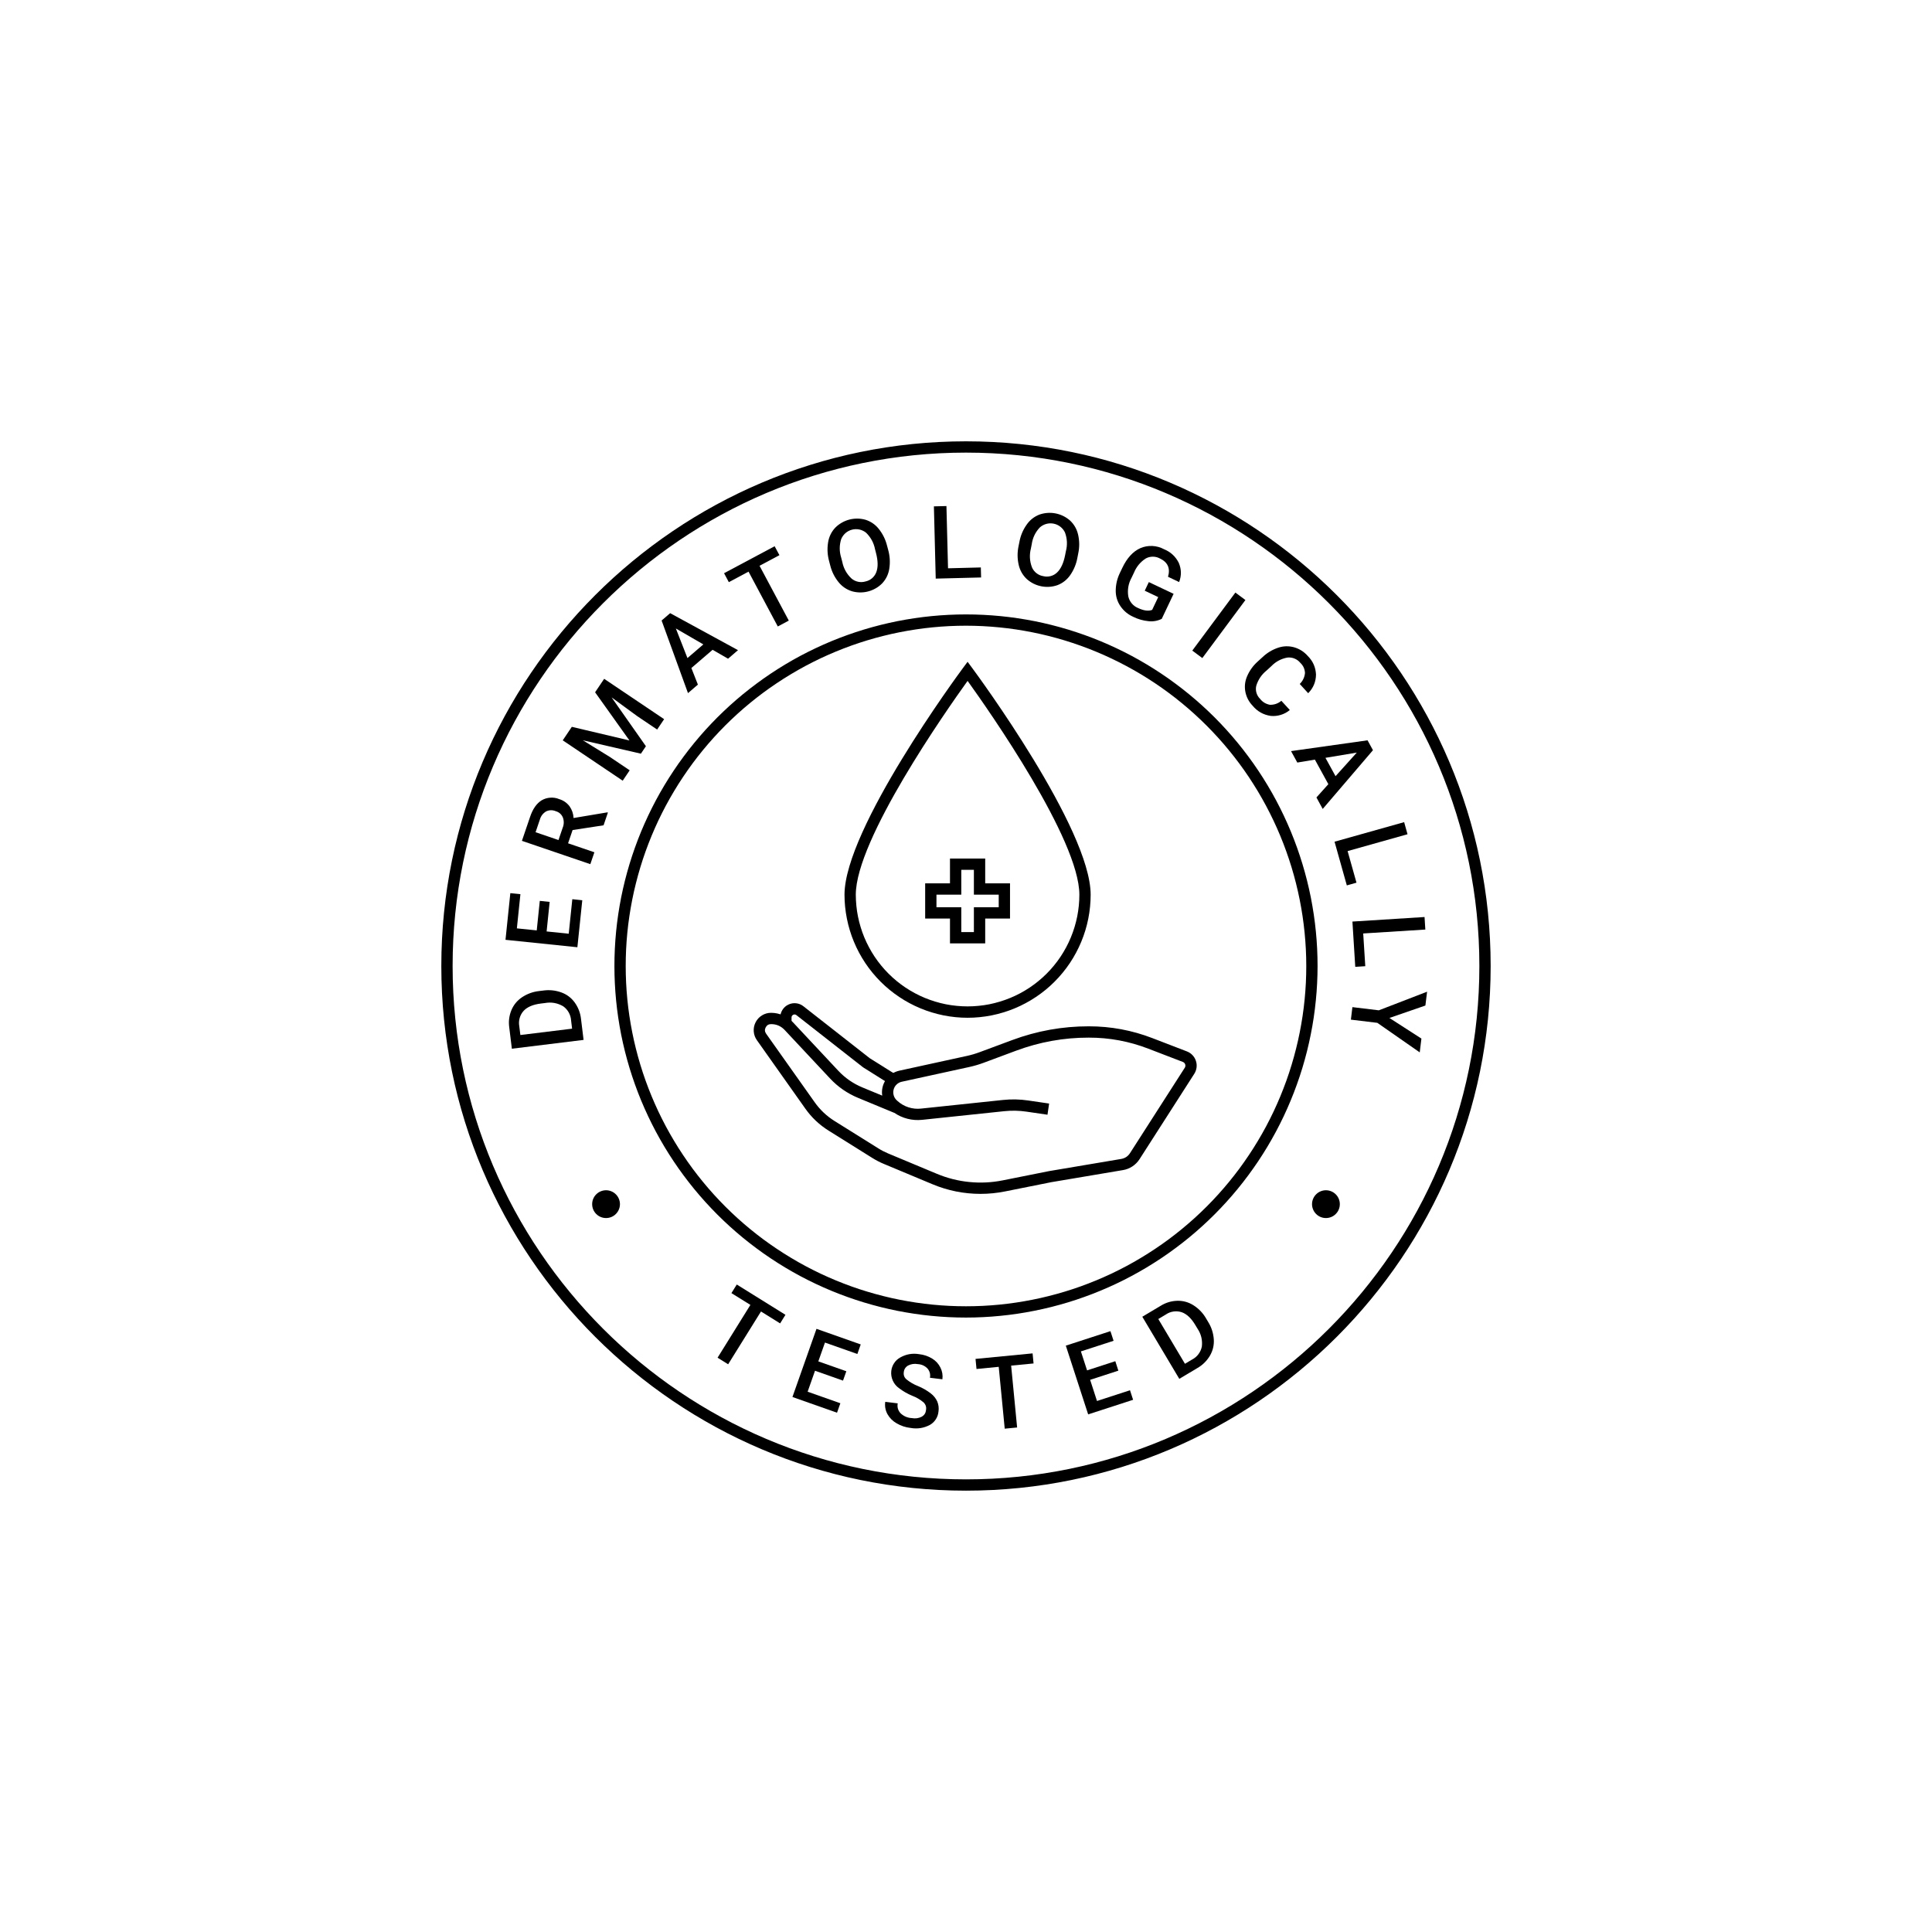 <svg version="1.0" preserveAspectRatio="xMidYMid meet" height="500" viewBox="0 0 375 375" zoomAndPan="magnify" width="500" xmlns:xlink="http://www.w3.org/1999/xlink" xmlns="http://www.w3.org/2000/svg"><defs><clipPath id="1278fdb13a"><path clip-rule="nonzero" d="M 85.652 85.652 L 289.652 85.652 L 289.652 289.652 L 85.652 289.652 Z M 85.652 85.652"></path></clipPath></defs><g clip-path="url(#1278fdb13a)"><path fill-rule="nonzero" fill-opacity="1" d="M 187.5 289.336 C 131.344 289.336 85.66 243.652 85.66 187.5 C 85.66 131.344 131.344 85.66 187.5 85.66 C 243.652 85.66 289.336 131.344 289.336 187.5 C 289.336 243.652 243.652 289.336 187.5 289.336 Z M 187.5 87.852 C 132.555 87.852 87.852 132.555 87.852 187.5 C 87.852 242.441 132.555 287.145 187.5 287.145 C 242.441 287.145 287.145 242.441 287.145 187.5 C 287.145 132.555 242.441 87.852 187.5 87.852 Z M 187.5 87.852" fill="#000000"></path></g><path fill-rule="nonzero" fill-opacity="1" d="M 187.5 255.738 C 186.383 255.738 185.266 255.711 184.148 255.656 C 183.035 255.602 181.922 255.52 180.809 255.41 C 179.699 255.301 178.59 255.164 177.484 255 C 176.379 254.836 175.281 254.645 174.184 254.43 C 173.09 254.211 172 253.965 170.918 253.695 C 169.832 253.422 168.758 253.125 167.688 252.801 C 166.621 252.477 165.559 252.125 164.508 251.75 C 163.457 251.375 162.414 250.973 161.383 250.547 C 160.352 250.117 159.332 249.664 158.32 249.188 C 157.312 248.711 156.312 248.207 155.328 247.684 C 154.344 247.156 153.371 246.605 152.414 246.031 C 151.457 245.457 150.512 244.859 149.586 244.238 C 148.656 243.617 147.742 242.977 146.848 242.309 C 145.949 241.645 145.07 240.957 144.207 240.25 C 143.344 239.543 142.496 238.812 141.668 238.062 C 140.844 237.312 140.035 236.543 139.242 235.754 C 138.453 234.961 137.684 234.152 136.934 233.328 C 136.184 232.5 135.453 231.652 134.746 230.789 C 134.039 229.926 133.352 229.047 132.688 228.148 C 132.02 227.254 131.379 226.34 130.758 225.41 C 130.137 224.484 129.539 223.539 128.965 222.582 C 128.391 221.625 127.84 220.652 127.312 219.668 C 126.789 218.684 126.285 217.684 125.809 216.676 C 125.332 215.664 124.879 214.645 124.449 213.613 C 124.023 212.582 123.621 211.539 123.246 210.488 C 122.871 209.438 122.52 208.375 122.195 207.309 C 121.871 206.238 121.574 205.164 121.301 204.078 C 121.031 202.996 120.785 201.906 120.566 200.812 C 120.352 199.715 120.16 198.617 119.996 197.512 C 119.832 196.406 119.695 195.297 119.586 194.188 C 119.477 193.074 119.395 191.961 119.34 190.848 C 119.285 189.73 119.258 188.613 119.258 187.5 C 119.258 186.383 119.285 185.266 119.34 184.148 C 119.395 183.035 119.477 181.922 119.586 180.809 C 119.695 179.699 119.832 178.59 119.996 177.484 C 120.16 176.379 120.352 175.281 120.566 174.184 C 120.785 173.09 121.031 172 121.301 170.918 C 121.574 169.832 121.871 168.758 122.195 167.688 C 122.52 166.621 122.871 165.559 123.246 164.508 C 123.621 163.457 124.023 162.414 124.449 161.383 C 124.879 160.352 125.332 159.332 125.809 158.32 C 126.285 157.312 126.789 156.312 127.312 155.328 C 127.84 154.344 128.391 153.371 128.965 152.414 C 129.539 151.457 130.137 150.512 130.758 149.586 C 131.379 148.656 132.02 147.742 132.688 146.848 C 133.352 145.949 134.039 145.07 134.746 144.207 C 135.453 143.344 136.184 142.496 136.934 141.668 C 137.684 140.844 138.453 140.035 139.242 139.242 C 140.035 138.453 140.844 137.684 141.668 136.934 C 142.496 136.184 143.344 135.453 144.207 134.746 C 145.07 134.039 145.949 133.352 146.848 132.688 C 147.742 132.02 148.656 131.379 149.586 130.758 C 150.512 130.137 151.457 129.539 152.414 128.965 C 153.371 128.391 154.344 127.84 155.328 127.312 C 156.312 126.789 157.312 126.285 158.32 125.809 C 159.332 125.332 160.352 124.879 161.383 124.449 C 162.414 124.023 163.457 123.621 164.508 123.246 C 165.559 122.871 166.621 122.52 167.688 122.195 C 168.758 121.871 169.832 121.574 170.918 121.301 C 172 121.031 173.09 120.785 174.184 120.566 C 175.281 120.352 176.379 120.16 177.484 119.996 C 178.59 119.832 179.699 119.695 180.809 119.586 C 181.922 119.477 183.035 119.395 184.148 119.34 C 185.266 119.285 186.383 119.258 187.5 119.258 C 188.613 119.258 189.73 119.285 190.848 119.34 C 191.961 119.395 193.074 119.477 194.188 119.586 C 195.297 119.695 196.406 119.832 197.512 119.996 C 198.617 120.16 199.715 120.352 200.812 120.566 C 201.906 120.785 202.996 121.031 204.078 121.301 C 205.164 121.574 206.238 121.871 207.309 122.195 C 208.375 122.52 209.438 122.871 210.488 123.246 C 211.539 123.621 212.582 124.023 213.613 124.449 C 214.645 124.879 215.664 125.332 216.676 125.809 C 217.684 126.285 218.684 126.789 219.668 127.312 C 220.652 127.84 221.625 128.391 222.582 128.965 C 223.539 129.539 224.484 130.137 225.41 130.758 C 226.34 131.379 227.254 132.02 228.148 132.688 C 229.047 133.352 229.926 134.039 230.789 134.746 C 231.652 135.453 232.5 136.184 233.328 136.934 C 234.152 137.684 234.961 138.453 235.754 139.242 C 236.543 140.035 237.312 140.844 238.062 141.668 C 238.812 142.496 239.543 143.344 240.25 144.207 C 240.957 145.07 241.645 145.949 242.309 146.848 C 242.977 147.742 243.617 148.656 244.238 149.586 C 244.859 150.512 245.457 151.457 246.031 152.414 C 246.605 153.371 247.156 154.344 247.684 155.328 C 248.207 156.312 248.711 157.312 249.188 158.32 C 249.664 159.332 250.117 160.352 250.547 161.383 C 250.973 162.414 251.375 163.457 251.75 164.508 C 252.125 165.559 252.477 166.621 252.801 167.688 C 253.125 168.758 253.422 169.832 253.695 170.918 C 253.965 172 254.211 173.09 254.43 174.184 C 254.645 175.281 254.836 176.379 255 177.484 C 255.164 178.59 255.301 179.699 255.41 180.809 C 255.52 181.922 255.602 183.035 255.656 184.148 C 255.711 185.266 255.738 186.383 255.738 187.5 C 255.738 188.613 255.711 189.73 255.652 190.844 C 255.598 191.961 255.516 193.074 255.402 194.184 C 255.293 195.297 255.156 196.402 254.992 197.508 C 254.828 198.613 254.633 199.711 254.414 200.805 C 254.195 201.902 253.953 202.988 253.68 204.074 C 253.406 205.156 253.109 206.23 252.785 207.301 C 252.461 208.367 252.109 209.426 251.73 210.477 C 251.355 211.527 250.953 212.57 250.523 213.602 C 250.098 214.633 249.645 215.652 249.168 216.66 C 248.688 217.672 248.188 218.668 247.66 219.652 C 247.133 220.637 246.582 221.605 246.008 222.566 C 245.434 223.523 244.836 224.465 244.215 225.395 C 243.594 226.32 242.953 227.234 242.285 228.129 C 241.621 229.027 240.934 229.906 240.227 230.77 C 239.52 231.633 238.789 232.477 238.039 233.305 C 237.289 234.133 236.52 234.941 235.73 235.73 C 234.941 236.52 234.133 237.289 233.305 238.039 C 232.477 238.789 231.633 239.52 230.77 240.227 C 229.906 240.934 229.027 241.621 228.129 242.285 C 227.234 242.953 226.32 243.594 225.395 244.215 C 224.465 244.836 223.523 245.434 222.566 246.008 C 221.605 246.582 220.637 247.133 219.652 247.66 C 218.668 248.188 217.672 248.688 216.66 249.168 C 215.652 249.645 214.633 250.098 213.602 250.523 C 212.57 250.953 211.527 251.355 210.477 251.73 C 209.426 252.109 208.367 252.461 207.301 252.785 C 206.23 253.109 205.156 253.406 204.074 253.68 C 202.988 253.953 201.902 254.195 200.805 254.414 C 199.711 254.633 198.613 254.828 197.508 254.992 C 196.402 255.156 195.297 255.293 194.184 255.402 C 193.074 255.516 191.961 255.598 190.844 255.652 C 189.73 255.711 188.613 255.738 187.5 255.738 Z M 187.5 121.449 C 186.418 121.449 185.336 121.477 184.258 121.527 C 183.176 121.582 182.102 121.66 181.023 121.766 C 179.949 121.871 178.875 122.004 177.809 122.164 C 176.738 122.324 175.672 122.508 174.613 122.719 C 173.551 122.93 172.496 123.164 171.449 123.43 C 170.402 123.691 169.359 123.98 168.324 124.293 C 167.289 124.605 166.266 124.945 165.246 125.309 C 164.23 125.676 163.223 126.062 162.223 126.477 C 161.223 126.891 160.234 127.328 159.258 127.789 C 158.281 128.254 157.316 128.738 156.363 129.246 C 155.41 129.758 154.469 130.289 153.543 130.848 C 152.613 131.402 151.703 131.98 150.805 132.582 C 149.906 133.18 149.02 133.805 148.152 134.445 C 147.285 135.09 146.434 135.754 145.598 136.441 C 144.762 137.129 143.941 137.832 143.141 138.559 C 142.34 139.285 141.559 140.031 140.793 140.793 C 140.031 141.559 139.285 142.34 138.559 143.141 C 137.832 143.941 137.129 144.762 136.441 145.598 C 135.754 146.434 135.09 147.285 134.445 148.152 C 133.805 149.02 133.18 149.906 132.582 150.805 C 131.98 151.703 131.402 152.613 130.848 153.543 C 130.289 154.469 129.758 155.41 129.246 156.363 C 128.738 157.316 128.254 158.281 127.789 159.258 C 127.328 160.234 126.891 161.223 126.477 162.223 C 126.062 163.223 125.676 164.23 125.309 165.246 C 124.945 166.266 124.605 167.289 124.293 168.324 C 123.98 169.359 123.691 170.402 123.43 171.449 C 123.164 172.496 122.93 173.551 122.719 174.613 C 122.508 175.672 122.324 176.738 122.164 177.809 C 122.004 178.875 121.871 179.949 121.766 181.023 C 121.66 182.102 121.582 183.176 121.527 184.258 C 121.477 185.336 121.449 186.418 121.449 187.5 C 121.449 188.578 121.477 189.66 121.527 190.738 C 121.582 191.82 121.66 192.895 121.766 193.973 C 121.871 195.047 122.004 196.121 122.164 197.191 C 122.324 198.258 122.508 199.324 122.719 200.383 C 122.93 201.445 123.164 202.5 123.43 203.547 C 123.691 204.594 123.98 205.637 124.293 206.672 C 124.605 207.707 124.945 208.73 125.309 209.75 C 125.676 210.766 126.062 211.773 126.477 212.773 C 126.891 213.773 127.328 214.762 127.789 215.738 C 128.254 216.715 128.738 217.68 129.246 218.633 C 129.758 219.586 130.289 220.527 130.848 221.453 C 131.402 222.383 131.98 223.293 132.582 224.191 C 133.18 225.09 133.805 225.977 134.445 226.844 C 135.09 227.711 135.754 228.562 136.441 229.398 C 137.129 230.234 137.832 231.055 138.559 231.855 C 139.285 232.656 140.031 233.438 140.793 234.203 C 141.559 234.965 142.34 235.711 143.141 236.438 C 143.941 237.164 144.762 237.867 145.598 238.555 C 146.434 239.242 147.285 239.906 148.152 240.551 C 149.02 241.191 149.906 241.816 150.805 242.414 C 151.703 243.016 152.613 243.594 153.543 244.148 C 154.469 244.707 155.41 245.238 156.363 245.75 C 157.316 246.258 158.281 246.742 159.258 247.207 C 160.234 247.668 161.223 248.105 162.223 248.52 C 163.223 248.934 164.23 249.32 165.246 249.688 C 166.266 250.051 167.289 250.391 168.324 250.703 C 169.359 251.016 170.402 251.305 171.449 251.566 C 172.496 251.832 173.551 252.066 174.613 252.277 C 175.672 252.488 176.738 252.672 177.809 252.832 C 178.875 252.992 179.949 253.125 181.023 253.23 C 182.102 253.336 183.176 253.414 184.258 253.469 C 185.336 253.52 186.418 253.547 187.5 253.547 C 188.578 253.547 189.66 253.52 190.738 253.469 C 191.82 253.414 192.895 253.336 193.973 253.23 C 195.047 253.125 196.121 252.992 197.191 252.832 C 198.258 252.672 199.324 252.488 200.383 252.277 C 201.445 252.066 202.5 251.832 203.547 251.566 C 204.594 251.305 205.637 251.016 206.672 250.703 C 207.707 250.391 208.73 250.051 209.75 249.688 C 210.766 249.32 211.773 248.934 212.773 248.52 C 213.773 248.105 214.762 247.668 215.738 247.207 C 216.715 246.742 217.68 246.258 218.633 245.75 C 219.586 245.238 220.527 244.707 221.453 244.148 C 222.383 243.594 223.293 243.016 224.191 242.414 C 225.09 241.816 225.977 241.191 226.844 240.551 C 227.711 239.906 228.562 239.242 229.398 238.555 C 230.234 237.867 231.055 237.164 231.855 236.438 C 232.656 235.711 233.438 234.965 234.203 234.203 C 234.965 233.438 235.711 232.656 236.438 231.855 C 237.164 231.055 237.867 230.234 238.555 229.398 C 239.242 228.562 239.906 227.711 240.551 226.844 C 241.191 225.977 241.816 225.09 242.414 224.191 C 243.016 223.293 243.594 222.383 244.148 221.453 C 244.707 220.527 245.238 219.586 245.75 218.633 C 246.258 217.68 246.742 216.715 247.207 215.738 C 247.668 214.762 248.105 213.773 248.52 212.773 C 248.934 211.773 249.32 210.766 249.688 209.75 C 250.051 208.73 250.391 207.707 250.703 206.672 C 251.016 205.637 251.305 204.594 251.566 203.547 C 251.832 202.5 252.066 201.445 252.277 200.383 C 252.488 199.324 252.672 198.258 252.832 197.191 C 252.992 196.121 253.125 195.047 253.23 193.973 C 253.336 192.895 253.414 191.82 253.469 190.738 C 253.52 189.66 253.547 188.578 253.547 187.5 C 253.547 186.418 253.52 185.336 253.465 184.258 C 253.41 183.18 253.328 182.102 253.223 181.027 C 253.117 179.949 252.98 178.879 252.824 177.809 C 252.664 176.742 252.477 175.676 252.266 174.617 C 252.055 173.559 251.816 172.504 251.555 171.457 C 251.289 170.406 251 169.367 250.688 168.332 C 250.371 167.301 250.031 166.273 249.668 165.258 C 249.305 164.238 248.914 163.23 248.5 162.234 C 248.086 161.234 247.648 160.25 247.184 159.273 C 246.723 158.297 246.234 157.332 245.727 156.379 C 245.215 155.426 244.684 154.484 244.129 153.559 C 243.57 152.633 242.992 151.719 242.395 150.82 C 241.793 149.922 241.172 149.039 240.527 148.172 C 239.883 147.305 239.219 146.453 238.531 145.617 C 237.848 144.781 237.141 143.965 236.414 143.164 C 235.688 142.363 234.945 141.582 234.18 140.816 C 233.414 140.051 232.633 139.309 231.832 138.582 C 231.031 137.855 230.215 137.148 229.379 136.465 C 228.543 135.777 227.691 135.113 226.824 134.469 C 225.957 133.824 225.074 133.203 224.176 132.602 C 223.277 132.004 222.363 131.426 221.438 130.867 C 220.512 130.312 219.57 129.781 218.617 129.27 C 217.664 128.762 216.699 128.273 215.723 127.812 C 214.746 127.348 213.762 126.91 212.762 126.496 C 211.766 126.082 210.758 125.691 209.738 125.328 C 208.723 124.965 207.695 124.625 206.664 124.309 C 205.629 123.996 204.59 123.707 203.539 123.441 C 202.492 123.18 201.438 122.941 200.379 122.73 C 199.32 122.52 198.254 122.332 197.188 122.172 C 196.117 122.016 195.047 121.879 193.969 121.773 C 192.895 121.668 191.816 121.586 190.738 121.531 C 189.66 121.477 188.578 121.449 187.5 121.449 Z M 187.5 121.449" fill="#000000"></path><path fill-rule="nonzero" fill-opacity="1" d="M 187.809 197.547 C 187.027 197.547 186.246 197.508 185.469 197.43 C 184.688 197.352 183.918 197.238 183.148 197.086 C 182.383 196.93 181.625 196.742 180.875 196.512 C 180.129 196.285 179.391 196.023 178.672 195.723 C 177.949 195.422 177.242 195.09 176.551 194.719 C 175.863 194.352 175.191 193.949 174.543 193.512 C 173.891 193.078 173.266 192.613 172.66 192.117 C 172.055 191.621 171.477 191.098 170.922 190.543 C 170.371 189.988 169.848 189.41 169.348 188.805 C 168.852 188.203 168.387 187.574 167.953 186.926 C 167.52 186.273 167.117 185.605 166.746 184.914 C 166.379 184.227 166.043 183.52 165.746 182.797 C 165.445 182.074 165.18 181.34 164.953 180.59 C 164.727 179.844 164.535 179.086 164.383 178.316 C 164.23 177.551 164.113 176.777 164.035 176 C 163.957 175.223 163.918 174.441 163.918 173.66 C 163.918 160.855 185.988 130.91 186.926 129.641 L 187.809 128.453 L 188.688 129.641 C 189.629 130.91 211.695 160.855 211.695 173.66 C 211.695 174.441 211.656 175.223 211.578 176 C 211.504 176.777 211.387 177.551 211.234 178.316 C 211.082 179.086 210.891 179.844 210.664 180.59 C 210.434 181.34 210.172 182.074 209.871 182.797 C 209.57 183.52 209.238 184.227 208.867 184.914 C 208.5 185.605 208.098 186.273 207.664 186.926 C 207.227 187.574 206.762 188.203 206.266 188.805 C 205.77 189.41 205.246 189.988 204.691 190.543 C 204.141 191.098 203.559 191.621 202.957 192.117 C 202.352 192.613 201.723 193.078 201.074 193.512 C 200.422 193.949 199.754 194.352 199.062 194.719 C 198.375 195.09 197.668 195.422 196.945 195.723 C 196.223 196.023 195.488 196.285 194.738 196.512 C 193.992 196.742 193.234 196.93 192.465 197.086 C 191.699 197.238 190.926 197.352 190.148 197.43 C 189.371 197.508 188.59 197.547 187.809 197.547 Z M 187.809 132.16 C 183.637 137.957 166.109 162.957 166.109 173.66 C 166.113 174.367 166.148 175.078 166.219 175.785 C 166.285 176.492 166.391 177.191 166.531 177.891 C 166.668 178.586 166.844 179.273 167.051 179.953 C 167.254 180.633 167.496 181.301 167.766 181.957 C 168.039 182.613 168.344 183.254 168.68 183.879 C 169.012 184.508 169.379 185.113 169.773 185.707 C 170.168 186.297 170.59 186.867 171.043 187.414 C 171.492 187.965 171.969 188.488 172.473 188.992 C 172.973 189.492 173.5 189.969 174.047 190.418 C 174.598 190.871 175.168 191.293 175.758 191.688 C 176.348 192.082 176.957 192.445 177.586 192.781 C 178.211 193.117 178.852 193.418 179.508 193.691 C 180.164 193.961 180.832 194.199 181.512 194.406 C 182.191 194.613 182.879 194.785 183.578 194.926 C 184.273 195.062 184.977 195.168 185.684 195.234 C 186.391 195.305 187.098 195.34 187.809 195.34 C 188.52 195.34 189.227 195.305 189.934 195.234 C 190.641 195.168 191.344 195.062 192.039 194.926 C 192.734 194.785 193.422 194.613 194.102 194.406 C 194.781 194.199 195.449 193.961 196.105 193.691 C 196.762 193.418 197.406 193.117 198.031 192.781 C 198.656 192.445 199.266 192.082 199.855 191.688 C 200.449 191.293 201.02 190.871 201.566 190.418 C 202.117 189.969 202.641 189.492 203.145 188.992 C 203.648 188.488 204.125 187.965 204.574 187.414 C 205.023 186.867 205.449 186.297 205.844 185.707 C 206.238 185.113 206.602 184.508 206.938 183.879 C 207.273 183.254 207.578 182.613 207.848 181.957 C 208.121 181.301 208.359 180.633 208.566 179.953 C 208.773 179.273 208.945 178.586 209.086 177.891 C 209.223 177.191 209.328 176.492 209.398 175.785 C 209.469 175.078 209.504 174.367 209.504 173.66 C 209.504 162.957 191.98 137.957 187.809 132.16 Z M 187.809 132.16" fill="#000000"></path><path fill-rule="nonzero" fill-opacity="1" d="M 191.227 183.109 L 184.391 183.109 L 184.391 178.289 L 179.574 178.289 L 179.574 171.457 L 184.391 171.457 L 184.391 166.641 L 191.227 166.641 L 191.227 171.457 L 196.043 171.457 L 196.043 178.289 L 191.227 178.289 Z M 186.586 180.918 L 189.031 180.918 L 189.031 176.098 L 193.852 176.098 L 193.852 173.652 L 189.031 173.652 L 189.031 168.832 L 186.586 168.832 L 186.586 173.652 L 181.766 173.652 L 181.766 176.098 L 186.586 176.098 Z M 186.586 180.918" fill="#000000"></path><path fill-rule="nonzero" fill-opacity="1" d="M 190.316 231.73 C 187.082 231.727 183.969 231.102 180.984 229.855 L 171.543 225.91 C 170.777 225.594 170.043 225.211 169.34 224.773 L 160.844 219.461 C 159.047 218.34 157.539 216.918 156.316 215.188 L 146.914 201.902 C 146.551 201.387 146.344 200.816 146.301 200.188 C 146.258 199.559 146.383 198.969 146.672 198.406 C 146.961 197.848 147.375 197.406 147.91 197.078 C 148.449 196.75 149.031 196.586 149.664 196.586 C 150.469 196.59 151.238 196.75 151.977 197.07 C 152.715 197.391 153.359 197.844 153.914 198.43 L 162.691 207.809 C 164.031 209.242 165.613 210.336 167.43 211.086 L 171.238 212.66 C 171.156 212.121 171.176 211.586 171.297 211.051 C 171.418 210.52 171.633 210.027 171.941 209.578 C 172.25 209.129 172.633 208.75 173.086 208.445 C 173.539 208.141 174.035 207.934 174.566 207.816 L 187.676 204.953 C 188.516 204.77 189.34 204.527 190.145 204.227 L 196.453 201.883 C 201.25 200.098 206.207 199.203 211.328 199.207 C 215.586 199.203 219.707 199.969 223.68 201.5 L 230.379 204.078 C 230.586 204.156 230.777 204.258 230.961 204.379 C 231.145 204.5 231.309 204.641 231.461 204.801 C 231.613 204.961 231.742 205.133 231.855 205.32 C 231.969 205.508 232.059 205.707 232.125 205.914 C 232.195 206.125 232.238 206.336 232.262 206.555 C 232.281 206.773 232.277 206.992 232.25 207.211 C 232.223 207.426 232.172 207.637 232.094 207.844 C 232.02 208.051 231.926 208.246 231.805 208.43 L 221.184 224.996 C 220.82 225.559 220.359 226.023 219.801 226.395 C 219.242 226.762 218.633 227.004 217.973 227.113 L 204.031 229.465 L 195.09 231.254 C 193.516 231.57 191.926 231.73 190.316 231.73 Z M 149.664 198.781 C 149.188 198.781 148.84 198.992 148.617 199.418 C 148.398 199.84 148.43 200.246 148.703 200.637 L 158.109 213.918 C 159.16 215.41 160.461 216.637 162.008 217.602 L 170.504 222.91 C 171.105 223.289 171.734 223.613 172.391 223.887 L 181.828 227.828 C 183.855 228.676 185.961 229.211 188.148 229.426 C 190.336 229.645 192.508 229.535 194.66 229.102 L 203.633 227.309 L 217.613 224.953 C 218.355 224.824 218.934 224.445 219.34 223.812 L 229.965 207.246 C 230.027 207.152 230.066 207.047 230.078 206.934 C 230.094 206.82 230.082 206.707 230.047 206.598 C 230.012 206.492 229.957 206.395 229.875 206.312 C 229.797 206.23 229.703 206.168 229.598 206.125 L 222.898 203.551 C 219.176 202.113 215.32 201.398 211.332 201.402 C 206.473 201.398 201.77 202.246 197.219 203.941 L 190.91 206.289 C 190.008 206.625 189.086 206.895 188.145 207.102 L 175.035 209.965 C 174.652 210.047 174.316 210.227 174.031 210.5 C 173.746 210.77 173.555 211.098 173.453 211.477 C 173.352 211.859 173.355 212.238 173.469 212.617 C 173.578 212.996 173.781 213.316 174.074 213.582 L 174.203 213.699 C 174.82 214.258 175.523 214.664 176.312 214.922 C 177.105 215.18 177.914 215.266 178.742 215.18 L 194.668 213.504 C 196.312 213.328 197.949 213.363 199.582 213.605 L 203.633 214.199 L 203.316 216.367 L 199.266 215.773 C 197.812 215.559 196.355 215.527 194.898 215.684 L 178.973 217.359 C 178.02 217.457 177.082 217.391 176.156 217.156 C 175.227 216.922 174.371 216.535 173.582 215.996 L 173.574 216.004 L 166.59 213.113 C 164.48 212.242 162.645 210.977 161.09 209.309 L 152.312 199.93 C 151.594 199.164 150.711 198.781 149.664 198.781 Z M 149.664 198.781" fill="#000000"></path><path fill-rule="nonzero" fill-opacity="1" d="M 172.379 210.219 L 167.512 207.16 L 154.582 197.035 C 154.391 196.887 154.184 196.863 153.965 196.969 C 153.746 197.078 153.637 197.254 153.637 197.496 L 153.637 198.57 L 151.445 198.57 L 151.445 197.496 C 151.445 196.965 151.586 196.473 151.867 196.023 C 152.148 195.57 152.527 195.23 153.008 195 C 153.484 194.766 153.988 194.676 154.516 194.734 C 155.043 194.789 155.516 194.98 155.934 195.309 L 168.816 205.398 L 173.543 208.363 Z M 172.379 210.219" fill="#000000"></path><path fill-rule="nonzero" fill-opacity="1" d="M 113.273 201.844 L 99.352 203.555 L 98.848 199.445 C 98.68 198.281 98.82 197.156 99.266 196.066 C 99.703 195.027 100.391 194.195 101.328 193.566 C 102.352 192.887 103.473 192.484 104.695 192.355 L 105.391 192.27 C 106.613 192.094 107.809 192.215 108.969 192.633 C 110.031 193.023 110.895 193.68 111.559 194.594 C 112.254 195.57 112.66 196.648 112.781 197.84 Z M 101.004 200.895 L 111.043 199.664 L 110.852 198.086 C 110.816 197.527 110.664 197.008 110.395 196.52 C 110.121 196.035 109.758 195.629 109.301 195.309 C 108.195 194.668 107.012 194.465 105.754 194.691 L 104.98 194.785 C 103.469 194.973 102.355 195.441 101.641 196.199 C 101.273 196.605 101.016 197.074 100.867 197.602 C 100.719 198.129 100.695 198.664 100.793 199.203 Z M 101.004 200.895" fill="#000000"></path><path fill-rule="nonzero" fill-opacity="1" d="M 106.688 175.059 L 106.098 180.793 L 110.391 181.234 L 111.086 174.535 L 113.02 174.738 L 112.07 183.859 L 98.117 182.418 L 99.055 173.359 L 101.012 173.562 L 100.324 180.195 L 104.18 180.59 L 104.773 174.859 Z M 106.688 175.059" fill="#000000"></path><path fill-rule="nonzero" fill-opacity="1" d="M 111.141 161.113 L 110.262 163.684 L 115.371 165.426 L 114.582 167.734 L 101.305 163.207 L 102.895 158.539 C 103.414 157.004 104.16 155.941 105.133 155.34 C 105.652 155.039 106.211 154.867 106.812 154.828 C 107.41 154.785 107.988 154.879 108.543 155.109 C 109.367 155.359 110.039 155.824 110.559 156.512 C 111.031 157.195 111.289 157.949 111.328 158.777 L 117.875 157.68 L 117.992 157.723 L 117.152 160.191 Z M 108.402 163.051 L 109.211 160.68 C 109.484 160.008 109.496 159.336 109.246 158.656 C 108.973 158.035 108.508 157.633 107.859 157.449 C 107.234 157.191 106.613 157.207 106 157.492 C 105.383 157.867 104.977 158.402 104.781 159.098 L 103.953 161.535 Z M 108.402 163.051" fill="#000000"></path><path fill-rule="nonzero" fill-opacity="1" d="M 110.992 141.078 L 122.176 143.723 L 115.508 134.371 L 117.266 131.758 L 128.906 139.59 L 127.551 141.605 L 123.711 139.02 L 118.715 135.367 L 125.371 144.84 L 124.398 146.289 L 113.129 143.688 L 118.387 146.934 L 122.223 149.516 L 120.867 151.531 L 109.227 143.699 Z M 110.992 141.078" fill="#000000"></path><path fill-rule="nonzero" fill-opacity="1" d="M 138.316 126.125 L 134.195 129.664 L 135.461 132.883 L 133.539 134.535 L 128.418 120.441 L 130.078 119.016 L 143.246 126.195 L 141.316 127.855 Z M 133.434 127.73 L 136.52 125.078 L 131.184 121.988 Z M 133.434 127.73" fill="#000000"></path><path fill-rule="nonzero" fill-opacity="1" d="M 151.285 107.758 L 147.426 109.816 L 153.105 120.457 L 150.969 121.598 L 145.289 110.953 L 141.465 112.996 L 140.539 111.262 L 150.355 106.023 Z M 151.285 107.758" fill="#000000"></path><path fill-rule="nonzero" fill-opacity="1" d="M 172.391 106.719 C 172.73 107.93 172.805 109.156 172.609 110.398 C 172.438 111.48 171.98 112.422 171.238 113.223 C 170.859 113.605 170.441 113.93 169.977 114.195 C 169.512 114.461 169.02 114.664 168.504 114.797 C 167.984 114.934 167.457 114.996 166.922 114.992 C 166.387 114.984 165.859 114.906 165.344 114.758 C 164.305 114.426 163.438 113.832 162.75 112.98 C 161.973 112.016 161.438 110.93 161.141 109.727 L 160.941 108.961 C 160.602 107.746 160.531 106.516 160.734 105.27 C 160.906 104.184 161.367 103.238 162.113 102.43 C 162.492 102.047 162.91 101.727 163.375 101.461 C 163.836 101.191 164.328 100.992 164.844 100.855 C 165.363 100.719 165.887 100.656 166.422 100.66 C 166.957 100.664 167.48 100.742 167.996 100.887 C 169.035 101.219 169.895 101.812 170.574 102.664 C 171.352 103.645 171.891 104.742 172.188 105.961 Z M 169.848 106.621 C 169.602 105.359 169.016 104.281 168.09 103.387 C 167.902 103.234 167.699 103.109 167.48 103.008 C 167.262 102.902 167.035 102.828 166.801 102.777 C 166.566 102.727 166.328 102.703 166.086 102.711 C 165.844 102.715 165.605 102.746 165.375 102.809 C 165.141 102.867 164.918 102.957 164.703 103.066 C 164.488 103.18 164.293 103.316 164.109 103.473 C 163.93 103.633 163.77 103.809 163.629 104.004 C 163.488 104.203 163.371 104.41 163.277 104.633 C 162.898 105.84 162.898 107.047 163.277 108.25 L 163.48 109.035 C 163.73 110.301 164.32 111.379 165.254 112.27 C 165.629 112.598 166.062 112.812 166.551 112.918 C 167.035 113.023 167.52 113.004 167.996 112.859 C 168.48 112.758 168.906 112.547 169.281 112.223 C 169.652 111.898 169.926 111.504 170.094 111.039 C 170.449 110.098 170.43 108.859 170.031 107.332 Z M 169.848 106.621" fill="#000000"></path><path fill-rule="nonzero" fill-opacity="1" d="M 184.012 110.305 L 190.379 110.141 L 190.43 112.086 L 181.625 112.309 L 181.27 98.285 L 183.703 98.223 Z M 184.012 110.305" fill="#000000"></path><path fill-rule="nonzero" fill-opacity="1" d="M 209.133 108.207 C 208.914 109.449 208.449 110.586 207.734 111.621 C 207.109 112.52 206.289 113.172 205.273 113.57 C 204.77 113.75 204.246 113.859 203.715 113.898 C 203.18 113.938 202.648 113.902 202.125 113.801 C 201.598 113.695 201.098 113.527 200.617 113.289 C 200.137 113.051 199.699 112.75 199.297 112.395 C 198.504 111.641 197.98 110.73 197.734 109.668 C 197.453 108.457 197.441 107.25 197.695 106.035 L 197.852 105.262 C 198.07 104.016 198.539 102.879 199.266 101.848 C 199.891 100.941 200.719 100.289 201.742 99.883 C 202.246 99.707 202.766 99.598 203.297 99.559 C 203.832 99.52 204.359 99.551 204.883 99.652 C 205.41 99.754 205.91 99.926 206.391 100.16 C 206.867 100.398 207.309 100.695 207.707 101.047 C 208.5 101.797 209.016 102.707 209.258 103.77 C 209.539 104.992 209.547 106.215 209.281 107.441 Z M 206.883 107.02 C 207.211 105.773 207.152 104.547 206.707 103.34 C 206.602 103.125 206.473 102.922 206.324 102.734 C 206.172 102.547 206 102.379 205.809 102.23 C 205.617 102.082 205.414 101.961 205.191 101.859 C 204.973 101.762 204.746 101.688 204.508 101.641 C 204.273 101.594 204.035 101.574 203.793 101.582 C 203.551 101.59 203.316 101.629 203.082 101.691 C 202.848 101.754 202.629 101.844 202.414 101.961 C 202.203 102.078 202.008 102.215 201.828 102.375 C 200.961 103.297 200.438 104.383 200.258 105.637 L 200.105 106.43 C 199.781 107.68 199.844 108.906 200.301 110.113 C 200.496 110.57 200.789 110.953 201.184 111.258 C 201.574 111.562 202.016 111.754 202.508 111.832 C 202.988 111.953 203.469 111.945 203.945 111.816 C 204.422 111.688 204.836 111.449 205.191 111.105 C 205.922 110.41 206.438 109.289 206.742 107.738 Z M 206.883 107.02" fill="#000000"></path><path fill-rule="nonzero" fill-opacity="1" d="M 225.492 120.121 C 224.684 120.516 223.836 120.668 222.941 120.574 C 221.895 120.473 220.898 120.188 219.953 119.723 C 218.938 119.266 218.109 118.578 217.477 117.66 C 216.871 116.766 216.566 115.777 216.562 114.695 C 216.566 113.48 216.832 112.324 217.359 111.23 L 217.832 110.238 C 218.738 108.32 219.906 107.043 221.336 106.398 C 222.078 106.078 222.852 105.938 223.66 105.973 C 224.469 106.012 225.227 106.223 225.938 106.605 C 227.223 107.133 228.176 108.012 228.801 109.25 C 229.324 110.484 229.344 111.727 228.867 112.977 L 226.711 111.953 C 227.191 110.309 226.668 109.125 225.141 108.402 C 224.711 108.168 224.25 108.051 223.762 108.051 C 223.273 108.051 222.812 108.168 222.383 108.402 C 221.34 109.082 220.578 110 220.105 111.152 L 219.641 112.125 C 219.02 113.254 218.805 114.453 218.996 115.727 C 219.102 116.234 219.32 116.691 219.648 117.094 C 219.98 117.496 220.387 117.801 220.867 118.004 C 221.992 118.535 222.914 118.66 223.633 118.375 L 224.809 115.895 L 222.195 114.656 L 222.988 112.984 L 227.797 115.262 Z M 225.492 120.121" fill="#000000"></path><path fill-rule="nonzero" fill-opacity="1" d="M 233.371 127.73 L 231.422 126.281 L 239.785 115.016 L 241.734 116.465 Z M 233.371 127.73" fill="#000000"></path><path fill-rule="nonzero" fill-opacity="1" d="M 250.352 137.816 C 249.832 138.246 249.254 138.559 248.613 138.754 C 247.973 138.953 247.316 139.02 246.648 138.957 C 245.219 138.746 244.043 138.082 243.125 136.969 C 242.391 136.203 241.922 135.297 241.719 134.254 C 241.531 133.227 241.645 132.234 242.055 131.277 C 242.523 130.188 243.195 129.242 244.074 128.445 L 245.043 127.562 C 245.926 126.723 246.941 126.105 248.098 125.719 C 249.117 125.379 250.145 125.352 251.18 125.637 C 252.23 125.941 253.117 126.504 253.836 127.324 C 254.84 128.32 255.371 129.523 255.434 130.934 C 255.414 132.34 254.91 133.547 253.918 134.551 L 252.281 132.758 C 252.875 132.172 253.211 131.465 253.297 130.637 C 253.262 129.852 252.957 129.191 252.387 128.652 C 252.082 128.281 251.707 128.008 251.262 127.824 C 250.82 127.645 250.359 127.582 249.883 127.633 C 248.672 127.855 247.637 128.41 246.777 129.289 L 245.859 130.133 C 244.891 130.91 244.223 131.891 243.848 133.074 C 243.734 133.539 243.742 133.996 243.871 134.457 C 244.004 134.914 244.238 135.309 244.574 135.641 C 245.07 136.273 245.715 136.66 246.508 136.801 C 247.34 136.812 248.074 136.555 248.711 136.023 Z M 250.352 137.816" fill="#000000"></path><path fill-rule="nonzero" fill-opacity="1" d="M 257.832 152.207 L 255.219 147.441 L 251.809 148.012 L 250.59 145.789 L 265.441 143.695 L 266.492 145.613 L 256.738 157.016 L 255.52 154.785 Z M 257.27 147.094 L 259.227 150.656 L 263.352 146.078 Z M 257.27 147.094" fill="#000000"></path><path fill-rule="nonzero" fill-opacity="1" d="M 261.57 165.195 L 263.293 171.328 L 261.418 171.855 L 259.035 163.375 L 272.543 159.578 L 273.199 161.926 Z M 261.57 165.195" fill="#000000"></path><path fill-rule="nonzero" fill-opacity="1" d="M 264.598 181.184 L 265 187.539 L 263.055 187.664 L 262.504 178.875 L 276.504 177.992 L 276.656 180.426 Z M 264.598 181.184" fill="#000000"></path><path fill-rule="nonzero" fill-opacity="1" d="M 269.684 197.586 L 275.895 201.586 L 275.57 204.266 L 267.336 198.531 L 262.207 197.914 L 262.5 195.484 L 267.629 196.102 L 276.996 192.488 L 276.668 195.172 Z M 269.684 197.586" fill="#000000"></path><path fill-rule="nonzero" fill-opacity="1" d="M 151.422 256.871 L 147.707 254.559 L 141.332 264.805 L 139.281 263.527 L 145.652 253.281 L 141.969 250.992 L 143.008 249.324 L 152.457 255.203 Z M 151.422 256.871" fill="#000000"></path><path fill-rule="nonzero" fill-opacity="1" d="M 163.629 267.977 L 158.195 266.059 L 156.762 270.129 L 163.113 272.371 L 162.465 274.207 L 153.812 271.156 L 158.48 257.926 L 167.066 260.953 L 166.414 262.809 L 160.125 260.59 L 158.836 264.242 L 164.273 266.16 Z M 163.629 267.977" fill="#000000"></path><path fill-rule="nonzero" fill-opacity="1" d="M 179.738 273.695 C 179.84 273.117 179.68 272.617 179.266 272.203 C 178.602 271.648 177.867 271.219 177.059 270.914 C 176.148 270.539 175.301 270.051 174.52 269.457 C 173.977 269.078 173.57 268.59 173.297 267.988 C 173.027 267.391 172.926 266.762 172.996 266.105 C 173.059 265.559 173.238 265.055 173.539 264.598 C 173.84 264.137 174.23 263.77 174.711 263.5 C 175.863 262.844 177.098 262.625 178.406 262.844 C 179.312 262.941 180.152 263.223 180.934 263.699 C 181.633 264.125 182.168 264.707 182.535 265.441 C 182.895 266.16 183.023 266.922 182.918 267.719 L 180.504 267.422 C 180.625 266.75 180.465 266.156 180.031 265.633 C 179.516 265.102 178.887 264.816 178.148 264.773 C 177.484 264.652 176.848 264.746 176.246 265.055 C 175.738 265.359 175.465 265.805 175.418 266.391 C 175.355 266.945 175.539 267.402 175.969 267.754 C 176.641 268.297 177.379 268.727 178.184 269.035 C 179.07 269.398 179.895 269.871 180.66 270.457 C 181.215 270.879 181.641 271.41 181.93 272.043 C 182.18 272.668 182.258 273.309 182.16 273.973 C 182.109 274.516 181.938 275.02 181.645 275.48 C 181.348 275.941 180.961 276.305 180.488 276.578 C 179.305 277.199 178.055 277.395 176.742 277.16 C 175.773 277.055 174.871 276.754 174.031 276.262 C 173.273 275.832 172.68 275.234 172.25 274.477 C 171.848 273.727 171.707 272.934 171.828 272.094 L 174.246 272.391 C 174.113 273.129 174.301 273.77 174.809 274.324 C 175.418 274.895 176.141 275.203 176.977 275.25 C 177.66 275.383 178.316 275.289 178.938 274.969 C 179.418 274.68 179.684 274.254 179.738 273.695 Z M 179.738 273.695" fill="#000000"></path><path fill-rule="nonzero" fill-opacity="1" d="M 200.613 264.645 L 196.262 265.066 L 197.422 277.074 L 195.016 277.305 L 193.852 265.301 L 189.539 265.719 L 189.348 263.762 L 200.426 262.691 Z M 200.613 264.645" fill="#000000"></path><path fill-rule="nonzero" fill-opacity="1" d="M 217.074 266.043 L 211.594 267.824 L 212.926 271.93 L 219.332 269.848 L 219.934 271.699 L 211.211 274.531 L 206.875 261.188 L 215.535 258.375 L 216.145 260.246 L 209.801 262.305 L 211 265.988 L 216.48 264.207 Z M 217.074 266.043" fill="#000000"></path><path fill-rule="nonzero" fill-opacity="1" d="M 228.902 267.633 L 221.723 255.578 L 225.281 253.457 C 226.277 252.836 227.367 252.512 228.539 252.48 C 229.668 252.461 230.707 252.754 231.66 253.359 C 232.695 254.02 233.516 254.883 234.125 255.949 L 234.484 256.555 C 235.141 257.602 235.512 258.742 235.598 259.973 C 235.668 261.105 235.418 262.156 234.848 263.137 C 234.234 264.164 233.41 264.973 232.371 265.562 Z M 224.824 256.02 L 230 264.711 L 231.367 263.895 C 231.863 263.641 232.277 263.293 232.613 262.848 C 232.949 262.402 233.172 261.906 233.281 261.359 C 233.422 260.09 233.133 258.922 232.418 257.863 L 232.016 257.195 C 231.238 255.887 230.359 255.055 229.379 254.703 C 228.859 254.531 228.324 254.484 227.781 254.562 C 227.238 254.641 226.742 254.832 226.289 255.145 Z M 224.824 256.02" fill="#000000"></path><path fill-rule="nonzero" fill-opacity="1" d="M 260.059 233.727 C 260.059 234.082 259.992 234.426 259.855 234.758 C 259.719 235.09 259.523 235.379 259.27 235.633 C 259.016 235.887 258.727 236.082 258.395 236.219 C 258.062 236.355 257.719 236.422 257.363 236.422 C 257.004 236.422 256.66 236.355 256.332 236.219 C 256 236.082 255.707 235.887 255.457 235.633 C 255.203 235.379 255.008 235.09 254.871 234.758 C 254.734 234.426 254.664 234.082 254.664 233.727 C 254.664 233.367 254.734 233.023 254.871 232.695 C 255.008 232.363 255.203 232.07 255.457 231.82 C 255.707 231.566 256 231.371 256.332 231.234 C 256.66 231.098 257.004 231.027 257.363 231.027 C 257.719 231.027 258.062 231.098 258.395 231.234 C 258.727 231.371 259.016 231.566 259.27 231.82 C 259.523 232.07 259.719 232.363 259.855 232.695 C 259.992 233.023 260.059 233.367 260.059 233.727 Z M 260.059 233.727" fill="#000000"></path><path fill-rule="nonzero" fill-opacity="1" d="M 120.332 233.727 C 120.332 234.082 120.262 234.426 120.125 234.758 C 119.988 235.09 119.793 235.379 119.539 235.633 C 119.289 235.887 118.996 236.082 118.664 236.219 C 118.336 236.355 117.992 236.422 117.633 236.422 C 117.277 236.422 116.934 236.355 116.602 236.219 C 116.27 236.082 115.98 235.887 115.727 235.633 C 115.473 235.379 115.277 235.09 115.141 234.758 C 115.004 234.426 114.938 234.082 114.938 233.727 C 114.938 233.367 115.004 233.023 115.141 232.695 C 115.277 232.363 115.473 232.07 115.727 231.82 C 115.98 231.566 116.27 231.371 116.602 231.234 C 116.934 231.098 117.277 231.027 117.633 231.027 C 117.992 231.027 118.336 231.098 118.664 231.234 C 118.996 231.371 119.289 231.566 119.539 231.82 C 119.793 232.07 119.988 232.363 120.125 232.695 C 120.262 233.023 120.332 233.367 120.332 233.727 Z M 120.332 233.727" fill="#000000"></path></svg>